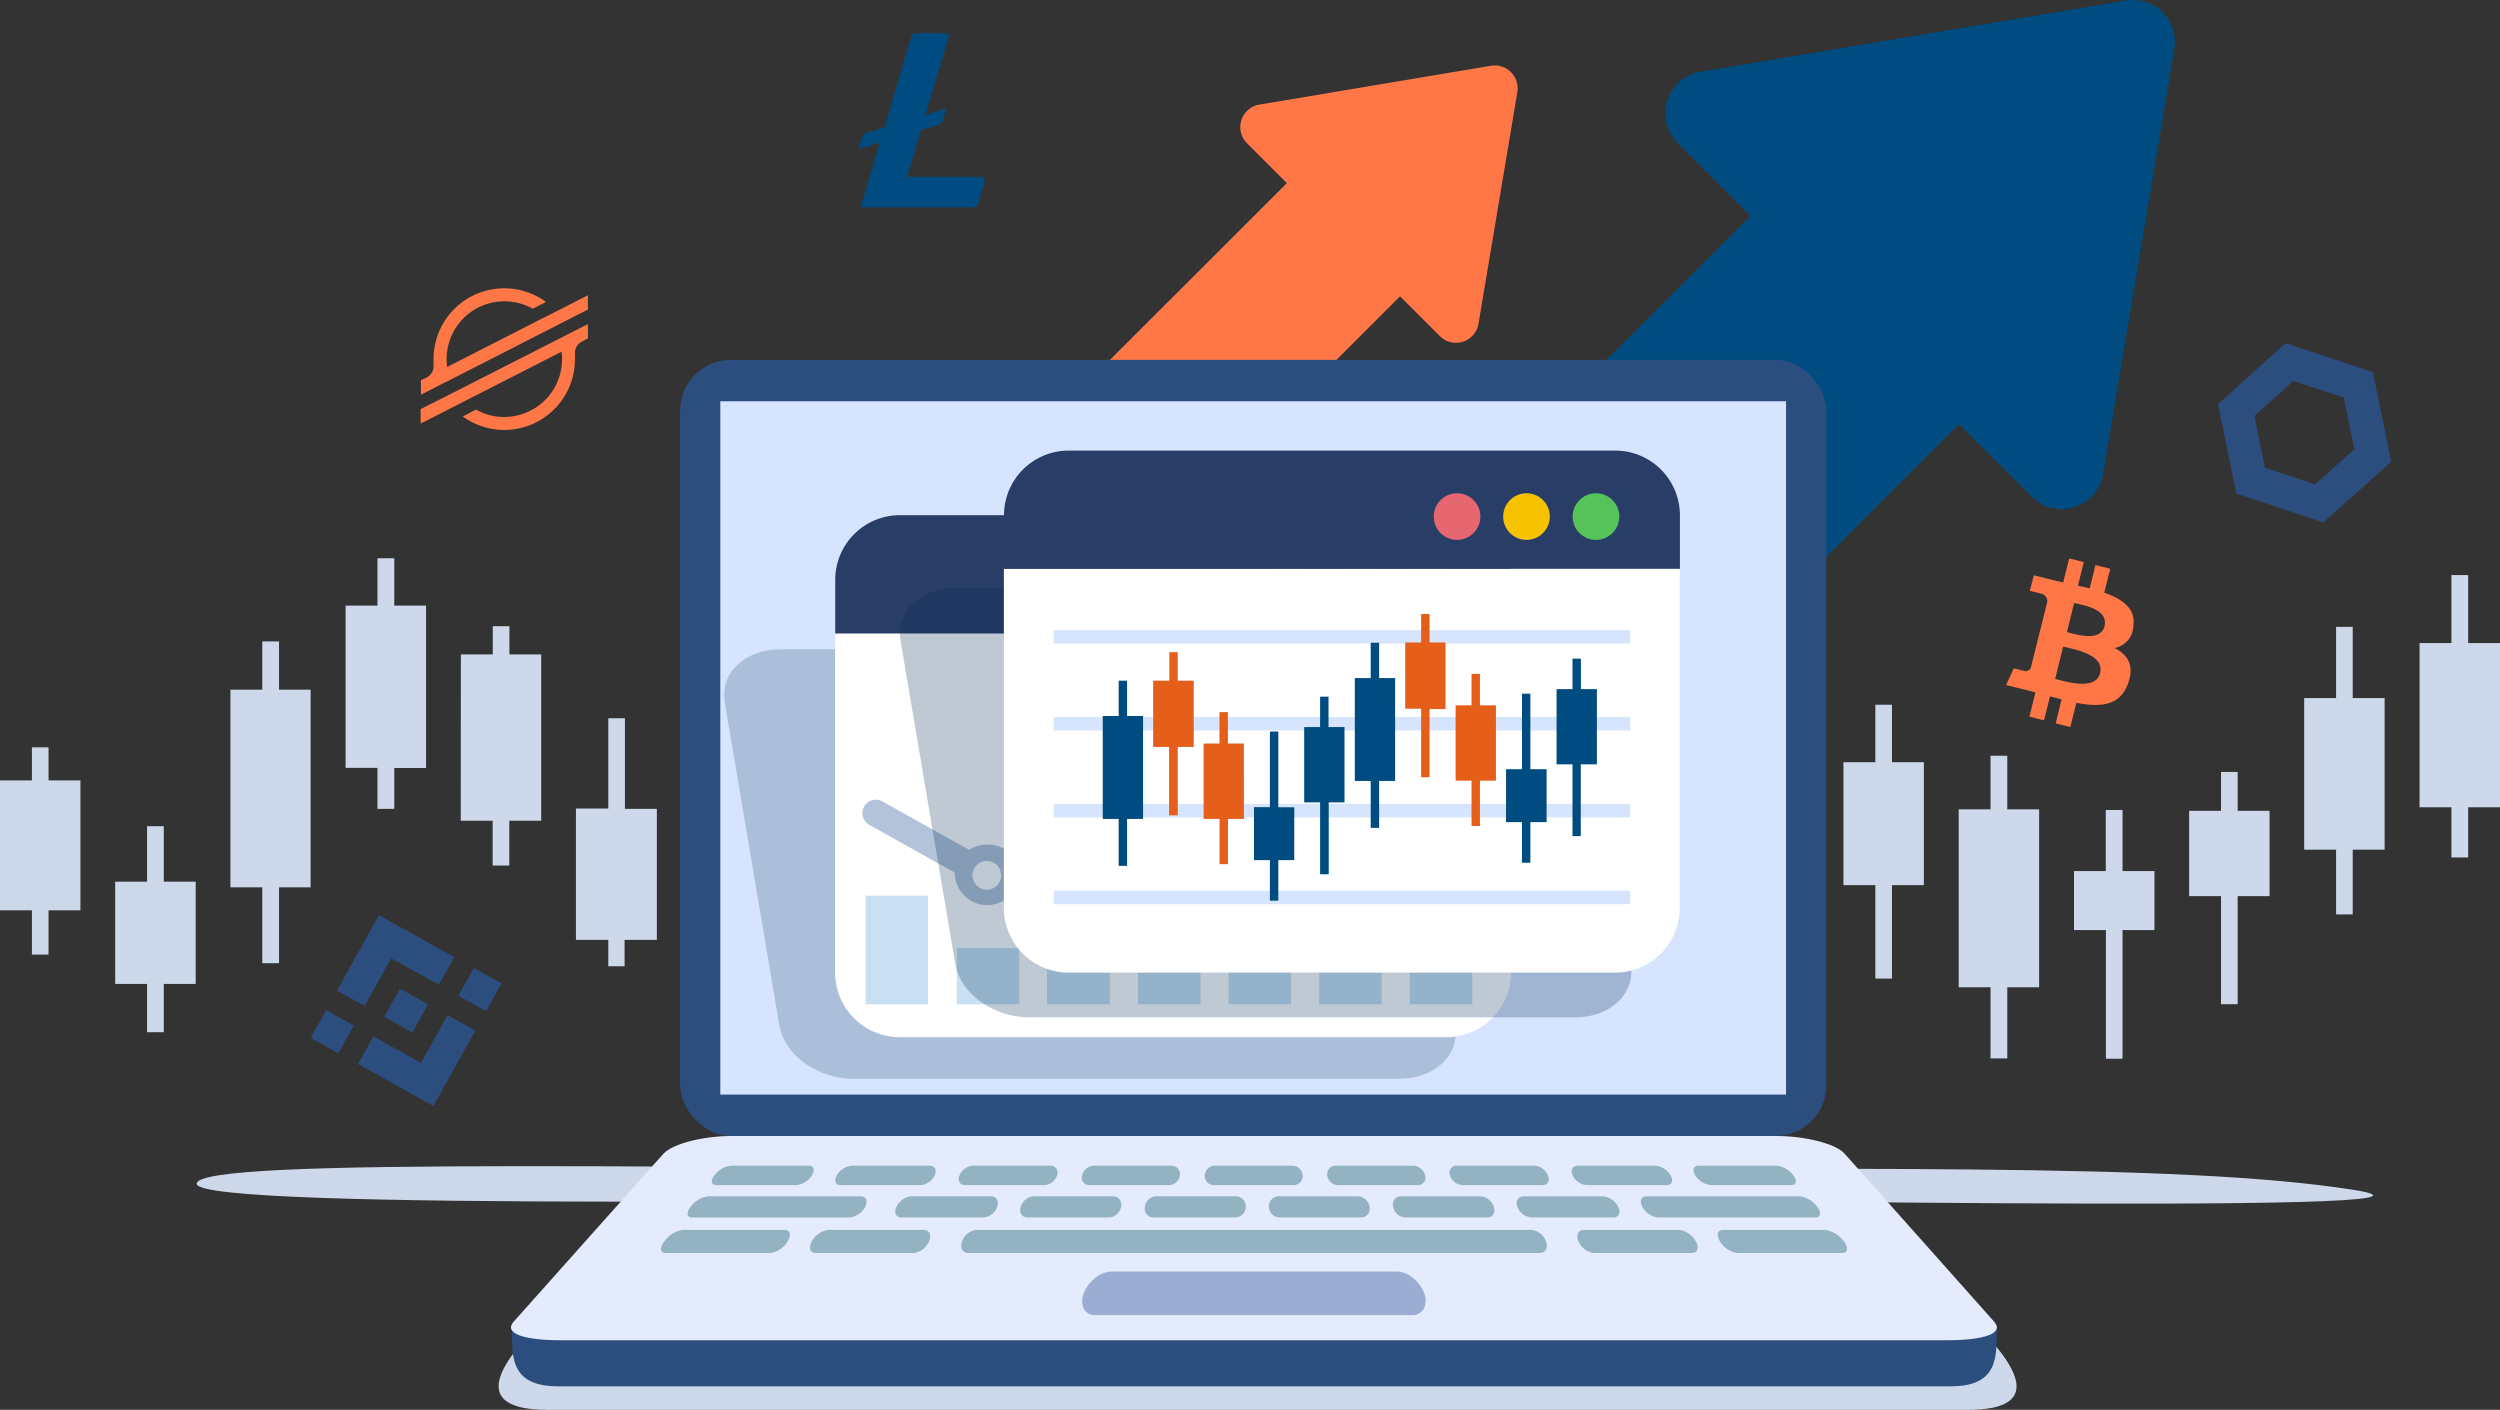 <svg xmlns="http://www.w3.org/2000/svg" viewBox="0 0 386.33 217.86"><rect x="0" y="0" width="386.33" height="217.86" fill="#333333" stroke="none"/><defs><style>.cls-1,.cls-9{fill:#2c4e7f;}.cls-2,.cls-7{fill:#ff7747;}.cls-3,.cls-8{fill:#004c80;}.cls-25,.cls-4{fill:#f7c200;}.cls-10,.cls-12,.cls-13,.cls-14,.cls-15,.cls-16,.cls-17,.cls-18,.cls-19,.cls-20,.cls-21,.cls-22,.cls-23,.cls-4,.cls-5,.cls-6,.cls-7,.cls-8,.cls-9{fill-rule:evenodd;}.cls-26,.cls-5{fill:#e66770;}.cls-6{fill:#cdd9ea;}.cls-10{fill:#e4ebfd;}.cls-11,.cls-21{fill:#d6e4fd;}.cls-12{fill:#93b3c2;}.cls-13{fill:#9cadd3;}.cls-14,.cls-20{fill:#002952;}.cls-14,.cls-19{opacity:0.2;}.cls-15{fill:#fff;}.cls-16{fill:#283e67;}.cls-17{fill:#b2c3da;}.cls-18{fill:#c7e0f4;}.cls-19{fill:#dfebf3;}.cls-20{opacity:0.25;}.cls-22{fill:#b4ccfd;opacity:0.15;}.cls-23{fill:#e55f1b;}.cls-24{fill:#55c25a;}</style></defs><g id="&#x421;&#x43B;&#x43E;&#x439;_2" data-name="&#x421;&#x43B;&#x43E;&#x439; 2"><g id="&#x421;&#x43B;&#x43E;&#x439;_1-2" data-name="&#x421;&#x43B;&#x43E;&#x439; 1"><polygon class="cls-1" points="56.36 155.45 60.45 148.09 67.82 152.18 70.2 147.9 58.55 141.42 52.08 153.07 56.36 155.45"></polygon><rect class="cls-1" x="48.9" y="156.98" width="4.9" height="4.9" transform="translate(-112.96 126.91) rotate(-60.95)"></rect><polygon class="cls-1" points="57.71 160.16 65.07 164.25 69.16 156.88 73.45 159.26 73.45 159.26 66.98 170.91 55.33 164.44 55.32 164.44 57.71 160.16"></polygon><rect class="cls-1" x="71.72" y="150.46" width="4.9" height="4.9" transform="translate(-95.51 143.51) rotate(-60.95)"></rect><polygon class="cls-1" points="66.14 155.2 66.14 155.2 61.8 152.78 60.01 156 60.01 156 59.8 156.37 59.38 157.13 59.38 157.13 59.38 157.13 59.38 157.14 63.73 159.55 66.14 155.2 66.14 155.2 66.14 155.2"></polygon><path class="cls-1" d="M354.46,58.89l7.72,2.55,1.64,8-6.08,5.4L350,72.27l-1.63-8,6.06-5.42M353.26,53,351,55,345,60.44l-2.24,2,2.83,13.83,2.84.94,7.72,2.55,2.83,1,2.24-2,6.07-5.41,2.23-2-2.83-13.84-2.84-.95L356.09,54l-2.84-.94Z"></path><path class="cls-2" d="M325.23,96.74c-.64,2.57-4.56,1.25-5.83.94l1.12-4.5c1.25.31,5.35.9,4.69,3.56Zm-.7,7.27c-.69,2.8-5.41,1.28-6.94.9l1.24-5C320.36,100.33,325.26,101.08,324.53,104Zm5.14-7.23c.41-2.74-1.68-4.21-4.5-5.19l.93-3.7-2.28-.57-.9,3.61c-.59-.15-1.2-.29-1.81-.42l.9-3.65-2.25-.57L318.83,90l-1.44-.32-3.11-.78-.6,2.41s1.67.39,1.64.41A1.21,1.21,0,0,1,316.37,93l-1.05,4.22a1,1,0,0,1,.23.08l-.24-.07-1.47,5.92a.83.83,0,0,1-1,.53h0s-1.64-.4-1.64-.4L310,105.86l2.94.72,1.6.42-.93,3.75,2.26.56.92-3.7,1.79.46-.91,3.72,2.26.56.93-3.74c3.85.73,6.74.44,8-3,1-2.8-.05-4.41-2.08-5.47a3.58,3.58,0,0,0,2.89-3.31Z"></path><path class="cls-3" d="M152.16,28.06l-1,3.41a.78.78,0,0,1-.75.57H133l2.94-10-3.25,1,.71-2.35,3.27-1,4.14-14a.79.79,0,0,1,.76-.57H146a.6.6,0,0,1,.57.75L143,17.75l3.24-1-.7,2.37-3.25,1-2.11,7.2H151.6A.59.59,0,0,1,152.16,28.06Z"></path><path class="cls-2" d="M90.84,50.09,70.47,60.46l-1.78.9L65,63.22v2.24l3.64-1.85L71.78,62l15-7.65a8.92,8.92,0,0,1-7.68,10,7.75,7.75,0,0,1-1.19.09,8.93,8.93,0,0,1-4.36-1.15l-.11.07-1.92,1a10.92,10.92,0,0,0,17.33-8.82,5.91,5.91,0,0,0,0-.84,2,2,0,0,1,1.08-1.92l.93-.49Zm-3.63-2.6L84.1,49.06l-15,7.65a8.93,8.93,0,0,1,13.23-9l1.78-.91.26-.14A10.92,10.92,0,0,0,67,55.54c0,.28,0,.56,0,.84A2,2,0,0,1,66,58.3l-.95.47V61l2.76-1.42.89-.45.89-.44,15.81-8.07,1.78-.91,3.67-1.87V45.62Z"></path><path class="cls-4" d="M191.93,76.83a3.59,3.59,0,1,1-3.58,3.58A3.58,3.58,0,0,1,191.93,76.83Z"></path><path class="cls-5" d="M180.93,76.83a3.59,3.59,0,1,1-3.58,3.58A3.58,3.58,0,0,1,180.93,76.83Z"></path><path class="cls-6" d="M196.44,185.08c48.07-.2,193.82,2.89,167-1.25s-75.26-3.11-165.14-3.11S30.4,178.63,30.4,182.93,148.36,185.29,196.44,185.08Z"></path><path class="cls-6" d="M302.68,125.07h4.92v-8.28h2.59v8.28h4.92v27.49h-4.92v11H307.6v-11h-4.92V125.07Zm71.22-25.7h4.92V88.87h2.59v10.5h4.92v25.38h-4.92v7.76h-2.59v-7.76H373.9V99.37Zm-17.81,8.5H361v-11h2.57v11h4.93V131.3h-4.93v10H361v-10h-4.93V107.87ZM35.61,106.58h4.92V99.12h2.59v7.46H48v30.54H43.12v11.72H40.53V137.12H35.61V106.58Zm17.8-13h4.92V86.27h2.6v7.32h4.91v25.09H60.93V125h-2.6v-6.34H53.41V93.59Zm71.22,70.9h4.92V173h2.59v-8.49h4.92v-10.3h-4.92V141.54h-2.59v12.65h-4.92v10.3Zm17.81-6.75h4.92v11.33H150V157.74h4.92V134.82H150v-7.11h-2.59v7.11h-4.92v22.92Zm17.8-38.54h4.92v-8.53h2.59v8.53h4.92v25.39h-4.92v11.5h-2.59v-11.5h-4.92V119.2Zm53.42,8.13h4.91v-6.25h2.6v6.25h4.92V157.2h-4.92v5.42h-2.6V157.2h-4.91V127.33Zm17.8-21h4.92V97.16H239v9.14h4.92v23.43H239V137h-2.59v-7.22h-4.92V106.3Zm17.8-12.5h4.92V85.54h2.6V93.8h4.92v8.94h-4.92V117.2h-2.6V102.74h-4.92Z"></path><path class="cls-6" d="M17.8,136.25h4.93v-8.58h2.58v8.58h4.93v15.8H25.31v7.46H22.73v-7.46H17.8v-15.8ZM0,140.68H4.93v6.84H7.5v-6.84h4.93V120.6H7.5v-5.11H4.93v5.11H0v20.08Zm320.48-6.07h4.93v-9.44H328v9.44h4.93v9.12H328v19.88h-2.57V143.73h-4.93v-9.12Zm17.81-9.32h4.93v-6h2.57v6h4.93v13.19h-4.93v16.7h-2.57v-16.7h-4.93V125.29Zm-53.42,11.49h4.93v14.45h2.57V136.78h4.93v-19h-4.93v-8.88H289.8v8.88h-4.93v19Zm-17.8-8.33H272v7.41h2.57v-7.41h4.93V105.63h-4.93V94.72H272v10.91h-4.93v22.82Zm-71.22,36.06h4.93v10.85h2.57V164.51h4.93V149.17h-4.93v-3.31h-2.57v3.31h-4.93v15.34Zm-17.8-31.13H183v-6.87h2.57v6.87h4.93V159.5h-4.93v6.7H183v-6.7h-4.93V133.38Zm-71.22,12h4.93v-9h2.57v9h4.93v15.41h-4.93v9.4h-2.57v-9.4h-4.93V145.35ZM89,124.94H94V111h2.57v14h4.93v20.24H96.52v4.08H94v-4.08H89V124.94Zm-17.8,1.89h4.93v6.92h2.57v-6.92h4.93v-25.7H78.72V96.77H76.15v4.36H71.22Z"></path><path class="cls-7" d="M150.5,81.62,163,94.13a3.54,3.54,0,0,0,5,0l48.35-48.34,6.13,6.13a3.53,3.53,0,0,0,6-1.92l6-35.77a3.54,3.54,0,0,0-4.07-4.07l-35.77,6a3.53,3.53,0,0,0-1.92,6l6.14,6.14L150.5,76.61A3.55,3.55,0,0,0,150.5,81.62Z"></path><path class="cls-8" d="M181.77,131.29l23,23a6.49,6.49,0,0,0,9.19,0l88.75-88.75L314,76.77a6.49,6.49,0,0,0,11-3.53l11-65.67A6.5,6.5,0,0,0,328.45.09l-65.67,11a6.49,6.49,0,0,0-3.52,11l11.27,11.27L181.77,122.1A6.51,6.51,0,0,0,181.77,131.29Z"></path><path class="cls-6" d="M271.73,183.55H116.93c-3.07,0-7.43.16-9.49,2-3.61,2.77-47.67,32.23-22.84,32.32H304.06c24.88,0-19.3-29.6-22.84-32.32C279.15,183.7,274.75,183.55,271.73,183.55Z"></path><path class="cls-9" d="M269.76,179.94H117.9c-3,0-7.29.16-9.31,2L79.13,205c0,4.41-.48,9.21,7.05,9.23h215.3c7.52,0,7.08-4.83,7.06-9.23l-29.46-23.07C277.05,180.09,272.73,179.94,269.76,179.94Z"></path><path class="cls-10" d="M274.58,175.55H113c-4.16,0-9,1.13-10.49,2.75L79.38,204.24c-1.59,1.79,1.48,2.87,7.25,2.87H300.9c5.78,0,8.85-1.09,7.26-2.87-8.64-9.71-14.43-16.2-23.09-25.94C283.61,176.66,278.75,175.55,274.58,175.55Z"></path><rect class="cls-1" x="105.1" y="55.61" width="177.12" height="119.94" rx="7.85"></rect><rect class="cls-11" x="111.31" y="62.01" width="164.69" height="107.14"></rect><path class="cls-12" d="M133,184.87c.86,0,1.15.72.7,1.62a3.15,3.15,0,0,1-2.44,1.66H107c-.87,0-1-.75-.28-1.66a4,4,0,0,1,2.72-1.62Zm73.76-1.73a1.74,1.74,0,0,1-1.66-1.53,1.31,1.31,0,0,1,1.31-1.48h12a2,2,0,0,1,1.81,1.48,1.15,1.15,0,0,1-1.12,1.53Zm-19.18,0a1.4,1.4,0,0,1-1.4-1.53,1.6,1.6,0,0,1,1.56-1.48h12a1.6,1.6,0,0,1,1.56,1.48,1.4,1.4,0,0,1-1.4,1.53Zm-19.24,0a1.15,1.15,0,0,1-1.12-1.53,2,2,0,0,1,1.8-1.48h12a1.3,1.3,0,0,1,1.31,1.48,1.72,1.72,0,0,1-1.66,1.53Zm-19.19,0c-.83,0-1.22-.69-.87-1.53a2.48,2.48,0,0,1,2.07-1.48h12a1.08,1.08,0,0,1,1,1.48,2.15,2.15,0,0,1-1.91,1.53Zm-19.22,0c-.83,0-1.1-.69-.61-1.53a3.08,3.08,0,0,1,2.33-1.48h12c.81,0,1.17.66.8,1.48a2.68,2.68,0,0,1-2.19,1.53Zm-19.21,0c-.82,0-1-.69-.31-1.53a3.74,3.74,0,0,1,2.55-1.48h12c.8,0,1,.66.52,1.48a3.28,3.28,0,0,1-2.43,1.53Zm153.67,0a3.33,3.33,0,0,1-2.43-1.52c-.51-.83-.28-1.49.53-1.49h12.06a3.78,3.78,0,0,1,2.57,1.49c.63.83.49,1.52-.33,1.52Zm-19.18,0a2.68,2.68,0,0,1-2.19-1.52c-.37-.83,0-1.49.8-1.49h12a3.08,3.08,0,0,1,2.33,1.49c.49.83.22,1.52-.61,1.52Zm-19.21,0a2.16,2.16,0,0,1-1.94-1.53,1.08,1.08,0,0,1,1.07-1.48h12a2.48,2.48,0,0,1,2.07,1.49c.35.83,0,1.52-.87,1.52Zm-86.69,5c-.86,0-1.21-.75-.77-1.66a2.86,2.86,0,0,1,2.31-1.62h12.27c.84,0,1.28.72,1,1.62a2.51,2.51,0,0,1-2.14,1.66Zm19.47,0c-.86,0-1.33-.75-1.05-1.66a2.34,2.34,0,0,1,2-1.62H172a1.29,1.29,0,0,1,1.24,1.62,2,2,0,0,1-1.86,1.66Zm19.45,0a1.36,1.36,0,0,1-1.31-1.66,1.84,1.84,0,0,1,1.73-1.62H191a1.55,1.55,0,0,1,1.51,1.62,1.66,1.66,0,0,1-1.6,1.66Zm19.47,0a1.67,1.67,0,0,1-1.61-1.66,1.54,1.54,0,0,1,1.5-1.61h12.26a1.94,1.94,0,0,1,1.8,1.61,1.36,1.36,0,0,1-1.32,1.66Zm19.47,0a2,2,0,0,1-1.88-1.66,1.24,1.24,0,0,1,1.2-1.61h12.3a2.36,2.36,0,0,1,2.05,1.61c.29.91-.18,1.66-1,1.66Zm19.47,0a2.54,2.54,0,0,1-2.16-1.66c-.32-.9.11-1.61,1-1.61h12.24a3,3,0,0,1,2.34,1.61c.44.91.1,1.66-.76,1.66Zm19.59,0a3.15,3.15,0,0,1-2.43-1.66c-.48-.9-.19-1.61.66-1.61h23.62a4,4,0,0,1,2.73,1.61c.69.91.57,1.66-.29,1.66ZM102.9,193.63c-.91,0-1-.82-.23-1.81a4.33,4.33,0,0,1,2.9-1.77h15.64c.88,0,1.11.78.52,1.76a3.73,3.73,0,0,1-2.72,1.82Zm23.18,0c-.91,0-1.19-.82-.62-1.82a3.5,3.5,0,0,1,2.6-1.76h14.66c.88,0,1.27.78.86,1.76a3,3,0,0,1-2.41,1.82Zm155.85-3.58a4.49,4.49,0,0,1,3,1.76c.76,1,.62,1.82-.29,1.82H268.49a3.75,3.75,0,0,1-2.72-1.82c-.59-1-.36-1.76.52-1.76Zm-22.49,0a3.49,3.49,0,0,1,2.6,1.76c.57,1,.29,1.82-.61,1.82h-15.1a3,3,0,0,1-2.41-1.82c-.4-1,0-1.76.87-1.76Zm-22.81,0a2.73,2.73,0,0,1,2.27,1.76c.37,1-.06,1.82-1,1.82H149.66c-.91,0-1.34-.82-1-1.82a2.7,2.7,0,0,1,2.26-1.76h85.67Z"></path><path class="cls-13" d="M169.28,203.23a1.9,1.9,0,0,1-1.87-1.15,3.25,3.25,0,0,1,.2-2.54,5.75,5.75,0,0,1,1.83-2.21,4.18,4.18,0,0,1,2.32-.84h44.1a4.07,4.07,0,0,1,2.3.84,5.57,5.57,0,0,1,1.79,2.21,3.18,3.18,0,0,1,.15,2.54,2,2,0,0,1-1.89,1.15Z"></path><path class="cls-14" d="M120.6,100.34h84.47c5.48,0,10.6,3.69,11.36,8.21l8.43,49.93c.77,4.52-3.1,8.22-8.58,8.22H131.81c-5.49,0-10.61-3.7-11.37-8.22L112,108.55C111.24,104,115.11,100.34,120.6,100.34Z"></path><path class="cls-15" d="M233.49,97.87v52.41a10,10,0,0,1-10,10H139.05a10,10,0,0,1-10-10V97.87Z"></path><path class="cls-16" d="M139.05,79.61h84.47a10,10,0,0,1,10,10v8.28H129.07V89.59A10,10,0,0,1,139.05,79.61Z"></path><path class="cls-17" d="M134.26,127.41a2.07,2.07,0,0,1,2-3.62l13.51,7.54a5.25,5.25,0,0,1,5.29-.22l20.61-14a5,5,0,1,1,10-.87h0l19.82,9a5.17,5.17,0,0,1,3.17-1.06,5.36,5.36,0,0,1,1.61.24l14.52-14.48a2.07,2.07,0,0,1,2.92,2.94l-14.36,14.32a4.45,4.45,0,0,1,.35,1.75,5,5,0,0,1-10.08,0h0l-19.82-9a5.15,5.15,0,0,1-3.17,1.07,5.21,5.21,0,0,1-2.46-.61l-20.61,14a5,5,0,1,1-10,.87,3,3,0,0,1,0-.43l-13.33-7.44Zm18.35,10.08a2.22,2.22,0,1,0-2.34-2.21,2.27,2.27,0,0,0,2.34,2.21Zm56.06-6.35a2.21,2.21,0,1,0-2.33-2.21,2.28,2.28,0,0,0,2.33,2.21Zm-28-12.68a2.21,2.21,0,1,0-2.34-2.21A2.28,2.28,0,0,0,180.64,118.46Z"></path><path class="cls-18" d="M133.77,155.2h9.65V138.4h-9.65v16.8Zm84.09,0h9.65V131h-9.65V155.2Zm-14,0h9.66v-14h-9.66v14Zm-14,0h9.65V137.58h-9.65V155.2Zm-14,0h9.66V130.63h-9.66V155.2Zm-14,0h9.65V143.07H161.8V155.2Zm-14,0h9.66v-8.69h-9.66Z"></path><path class="cls-19" d="M199.1,86.21a3.57,3.57,0,1,1-3.57,3.56,3.56,3.56,0,0,1,3.57-3.56Zm21.57,0a3.57,3.57,0,1,1-3.58,3.56,3.56,3.56,0,0,1,3.58-3.56Zm-10.79,0a3.57,3.57,0,1,1-3.57,3.56A3.56,3.56,0,0,1,209.88,86.21Z"></path><path class="cls-20" d="M147.76,90.83h84.47c5.48,0,10.59,3.7,11.35,8.21L252,149c.76,4.52-3.1,8.21-8.59,8.21H159c-5.49,0-10.61-3.69-11.37-8.21L139.16,99C138.4,94.53,142.27,90.83,147.76,90.83Z"></path><path class="cls-15" d="M259.57,87.88V140.3a10,10,0,0,1-10,10H165.13a10,10,0,0,1-10-10V87.88Z"></path><path class="cls-21" d="M162.83,97.38H251.9v2.07H162.83V97.38Zm0,26.84H251.9v2.08H162.83v-2.08Zm0,13.43H251.9v2.08H162.83v-2.08Zm0-26.85H251.9v2.08H162.83Z"></path><path class="cls-16" d="M165.13,69.63H249.6a10,10,0,0,1,10,10v8.27H155.15V79.61A10,10,0,0,1,165.13,69.63Z"></path><path class="cls-22" d="M225.18,76.22a3.57,3.57,0,1,1-3.57,3.57,3.57,3.57,0,0,1,3.57-3.57Zm21.57,0a3.57,3.57,0,1,1-3.58,3.57,3.58,3.58,0,0,1,3.58-3.57Zm-10.79,0a3.57,3.57,0,1,1-3.57,3.57A3.57,3.57,0,0,1,236,76.22Z"></path><path class="cls-8" d="M176.64,110.65h-2.47v-5.46h-1.3v5.46h-2.46v15.9h2.46v7.25h1.3v-7.25h2.47v-15.9Zm70.11,7.46h-2.47v11.1H243v-11.1h-2.46V106.49H243v-4.7h1.3v4.7h2.47v11.62Zm-7.79.76h-2.47V107.19h-1.3v11.68h-2.46v8.18h2.46v6.27h1.3v-6.27H239v-8.18Zm-23.37-14.09h-2.47V99.32h-1.3v5.46h-2.46v15.9h2.46v7.25h1.3v-7.25h2.47v-15.9ZM207.8,124h-2.47v11.1H204V124h-2.46V112.36H204v-4.7h1.3v4.7h2.47V124Zm-7.79.75h-2.47V113.05h-1.3v11.68h-2.46v8.19h2.46v6.26h1.3v-6.26H200Z"></path><path class="cls-23" d="M184.43,105.19H182v-4.4h-1.3v4.4H178.2v10.24h2.46V126H182V115.43h2.47V105.19ZM231.17,109H228.7v-4.86h-1.3V109h-2.46v11.64h2.46v7h1.3v-7h2.47V109Zm-7.79-9.72h-2.47v-4.4h-1.3v4.4h-2.46v10.24h2.46v10.59h1.3V109.56h2.47V99.32ZM192.22,114.9h-2.47v-4.85h-1.3v4.85H186v11.65h2.46v7h1.3v-7h2.47Z"></path><g id="Group_3471" data-name="Group 3471"><circle id="Ellipse_116" data-name="Ellipse 116" class="cls-24" cx="246.62" cy="79.83" r="3.6"></circle></g><g id="Group_3472" data-name="Group 3472"><circle id="Ellipse_117" data-name="Ellipse 117" class="cls-25" cx="235.89" cy="79.83" r="3.6"></circle></g><g id="Group_3473" data-name="Group 3473"><circle id="Ellipse_118" data-name="Ellipse 118" class="cls-26" cx="225.16" cy="79.83" r="3.6"></circle></g></g></g></svg>